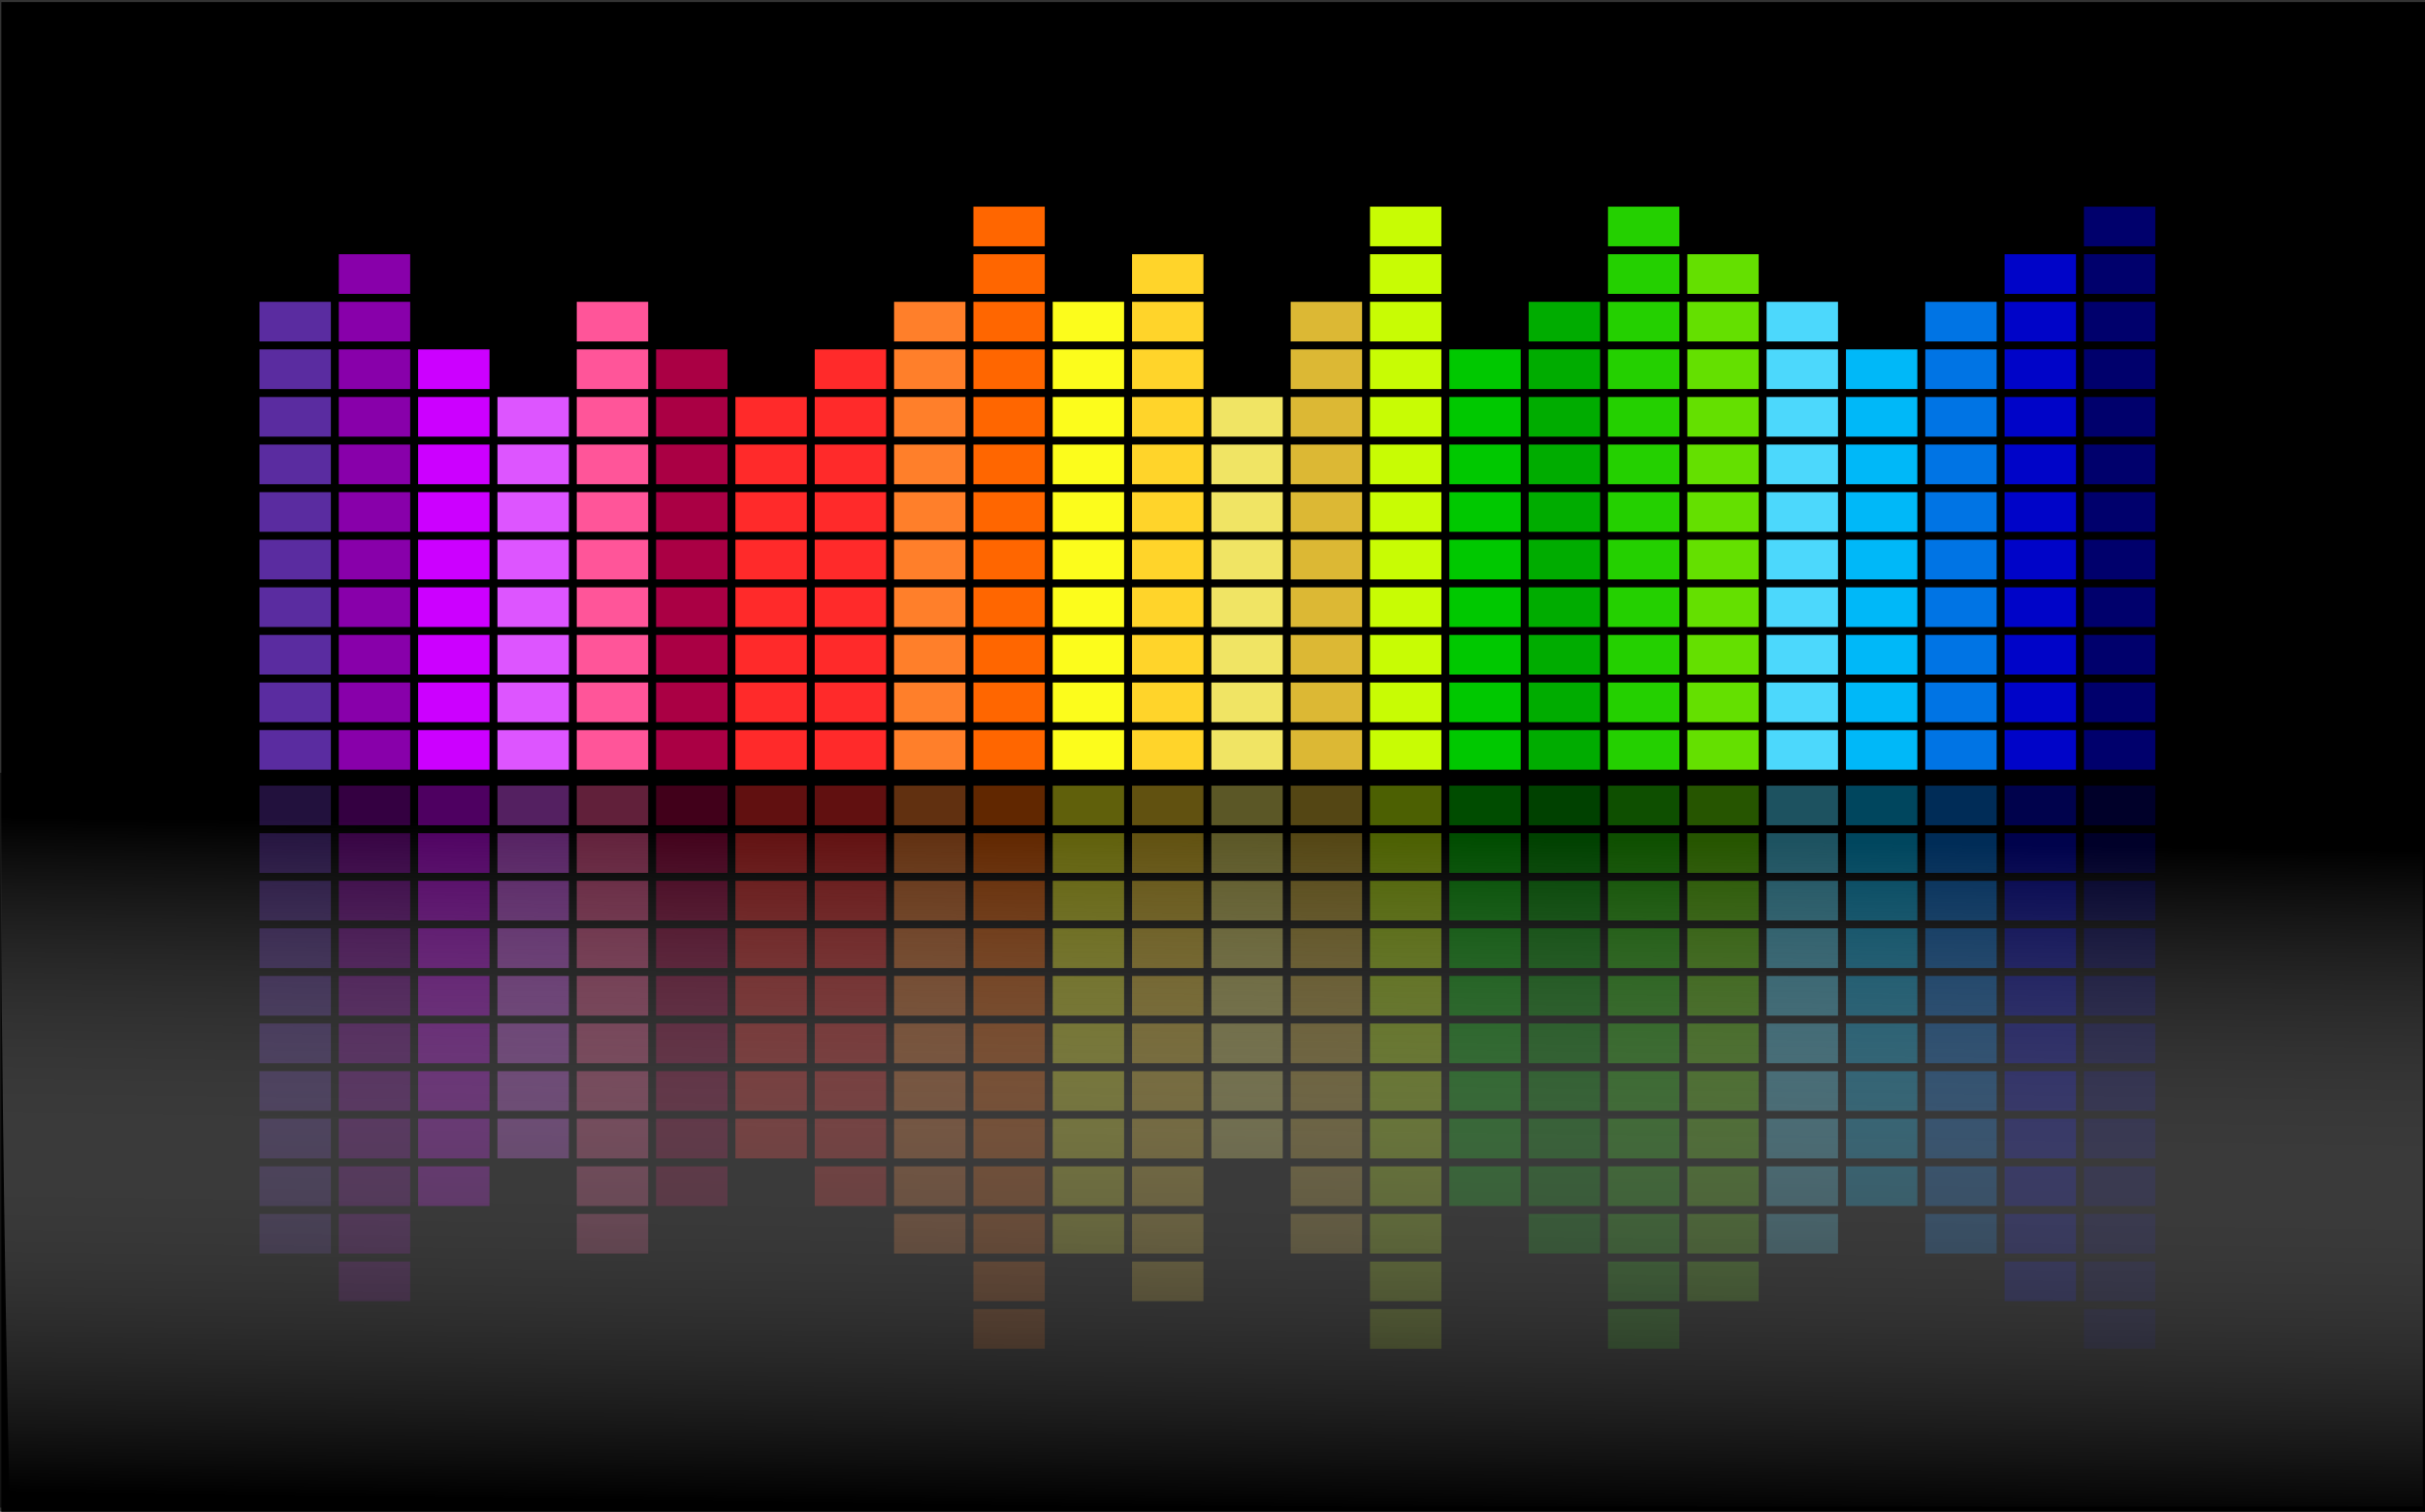 <?xml version="1.0"?>
<svg xmlns:rdf="http://www.w3.org/1999/02/22-rdf-syntax-ns#" xmlns="http://www.w3.org/2000/svg" xmlns:cc="http://creativecommons.org/ns#" xmlns:xlink="http://www.w3.org/1999/xlink" xmlns:dc="http://purl.org/dc/elements/1.1/" xmlns:svg="http://www.w3.org/2000/svg" id="svg3005" viewBox="0 0 3057.1 1906.1" version="1.1">
  <rect x="0" y="0" width="3057.1" height="1906.1" fill="#333333" stroke="none"/>
  <defs id="defs3007">
    <linearGradient id="linearGradient7371" y2="1385.4" gradientUnits="userSpaceOnUse" x2="1929.7" gradientTransform="matrix(1.207 0 0 2.261 -279.41 -2458.6)" y1="1762.3" x1="1926.9">
      <stop id="stop6575" stop-opacity=".916" offset="0"/>
      <stop id="stop6577" stop-color="#fff" stop-opacity="0" offset="1"/>
    </linearGradient>
  </defs>
  <g id="layer1" transform="translate(-432.89 378.18)">
    <rect id="rect5805" rx=".548" ry=".077" height="1903.5" width="3055.5" y="-375.57" x="434.57"/>
    <g id="g5068">
      <rect id="rect3925" rx=".492" ry=".062" height="50" width="90" y="542.36" x="760" fill="#5a2ca0"/>
      <rect id="rect3038" rx=".492" ry=".062" height="50" width="90" y="482.36" x="760" fill="#5a2ca0"/>
      <rect id="rect3040" rx=".492" ry=".062" height="50" width="90" y="422.36" x="760" fill="#5a2ca0"/>
      <rect id="rect3042" rx=".492" ry=".062" height="50" width="90" y="362.36" x="760" fill="#5a2ca0"/>
      <rect id="rect3044" rx=".492" ry=".062" height="50" width="90" y="302.36" x="760" fill="#5a2ca0"/>
      <rect id="rect3046" rx=".492" ry=".062" height="50" width="90" y="242.36" x="760" fill="#5a2ca0"/>
      <rect id="rect3048" rx=".492" ry=".062" height="50" width="90" y="182.36" x="760" fill="#5a2ca0"/>
      <rect id="rect3050" rx=".492" ry=".062" height="50" width="90" y="122.36" x="760" fill="#5a2ca0"/>
      <rect id="rect3052" rx=".492" ry=".062" height="50" width="90" y="62.362" x="760" fill="#5a2ca0"/>
      <rect id="rect3054" rx=".492" ry=".062" height="50" width="90" y="2.362" x="760" fill="#5a2ca0"/>
      <rect id="rect3076" rx=".492" ry=".062" height="50" width="90" y="542.36" x="860" fill="#80a"/>
      <rect id="rect3078" rx=".492" ry=".062" height="50" width="90" y="482.36" x="860" fill="#80a"/>
      <rect id="rect3080" rx=".492" ry=".062" height="50" width="90" y="422.36" x="860" fill="#80a"/>
      <rect id="rect3082" rx=".492" ry=".062" height="50" width="90" y="362.36" x="860" fill="#80a"/>
      <rect id="rect3084" rx=".492" ry=".062" height="50" width="90" y="302.36" x="860" fill="#80a"/>
      <rect id="rect3086" rx=".492" ry=".062" height="50" width="90" y="242.36" x="860" fill="#80a"/>
      <rect id="rect3088" rx=".492" ry=".062" height="50" width="90" y="182.36" x="860" fill="#80a"/>
      <rect id="rect3090" rx=".492" ry=".062" height="50" width="90" y="122.36" x="860" fill="#80a"/>
      <rect id="rect3092" rx=".492" ry=".062" height="50" width="90" y="62.362" x="860" fill="#80a"/>
      <rect id="rect3094" rx=".492" ry=".062" height="50" width="90" y="2.362" x="860" fill="#80a"/>
      <rect id="rect3096" rx=".492" ry=".062" height="50" width="90" y="-57.638" x="860" fill="#80a"/>
      <rect id="rect3102" rx=".492" ry=".062" height="50" width="90" y="542.36" x="960" fill="#c0f"/>
      <rect id="rect3104" rx=".492" ry=".062" height="50" width="90" y="482.36" x="960" fill="#c0f"/>
      <rect id="rect3106" rx=".492" ry=".062" height="50" width="90" y="422.36" x="960" fill="#c0f"/>
      <rect id="rect3108" rx=".492" ry=".062" height="50" width="90" y="362.36" x="960" fill="#c0f"/>
      <rect id="rect3110" rx=".492" ry=".062" height="50" width="90" y="302.36" x="960" fill="#c0f"/>
      <rect id="rect3112" rx=".492" ry=".062" height="50" width="90" y="242.36" x="960" fill="#c0f"/>
      <rect id="rect3114" rx=".492" ry=".062" height="50" width="90" y="182.36" x="960" fill="#c0f"/>
      <rect id="rect3116" rx=".492" ry=".062" height="50" width="90" y="122.36" x="960" fill="#c0f"/>
      <rect id="rect3118" rx=".492" ry=".062" height="50" width="90" y="62.362" x="960" fill="#c0f"/>
      <rect id="rect3128" rx=".492" ry=".062" height="50" width="90" y="542.36" x="1060" fill="#d5f"/>
      <rect id="rect3130" rx=".492" ry=".062" height="50" width="90" y="482.36" x="1060" fill="#d5f"/>
      <rect id="rect3132" rx=".492" ry=".062" height="50" width="90" y="422.36" x="1060" fill="#d5f"/>
      <rect id="rect3134" rx=".492" ry=".062" height="50" width="90" y="362.36" x="1060" fill="#d5f"/>
      <rect id="rect3136" rx=".492" ry=".062" height="50" width="90" y="302.36" x="1060" fill="#d5f"/>
      <rect id="rect3138" rx=".492" ry=".062" height="50" width="90" y="242.36" x="1060" fill="#d5f"/>
      <rect id="rect3140" rx=".492" ry=".062" height="50" width="90" y="182.36" x="1060" fill="#d5f"/>
      <rect id="rect3142" rx=".492" ry=".062" height="50" width="90" y="122.36" x="1060" fill="#d5f"/>
      <rect id="rect3154" rx=".492" ry=".062" height="50" width="90" y="542.36" x="1160" fill="#f59"/>
      <rect id="rect3156" rx=".492" ry=".062" height="50" width="90" y="482.36" x="1160" fill="#f59"/>
      <rect id="rect3158" rx=".492" ry=".062" height="50" width="90" y="422.36" x="1160" fill="#f59"/>
      <rect id="rect3160" rx=".492" ry=".062" height="50" width="90" y="362.36" x="1160" fill="#f59"/>
      <rect id="rect3162" rx=".492" ry=".062" height="50" width="90" y="302.36" x="1160" fill="#f59"/>
      <rect id="rect3164" rx=".492" ry=".062" height="50" width="90" y="242.36" x="1160" fill="#f59"/>
      <rect id="rect3166" rx=".492" ry=".062" height="50" width="90" y="182.36" x="1160" fill="#f59"/>
      <rect id="rect3168" rx=".492" ry=".062" height="50" width="90" y="122.36" x="1160" fill="#f59"/>
      <rect id="rect3170" rx=".492" ry=".062" height="50" width="90" y="62.362" x="1160" fill="#f59"/>
      <rect id="rect3172" rx=".492" ry=".062" height="50" width="90" y="2.362" x="1160" fill="#f59"/>
      <rect id="rect3180" rx=".492" ry=".062" height="50" width="90" y="542.36" x="1260" fill="#a04"/>
      <rect id="rect3182" rx=".492" ry=".062" height="50" width="90" y="482.36" x="1260" fill="#a04"/>
      <rect id="rect3184" rx=".492" ry=".062" height="50" width="90" y="422.36" x="1260" fill="#a04"/>
      <rect id="rect3186" rx=".492" ry=".062" height="50" width="90" y="362.36" x="1260" fill="#a04"/>
      <rect id="rect3188" rx=".492" ry=".062" height="50" width="90" y="302.36" x="1260" fill="#a04"/>
      <rect id="rect3190" rx=".492" ry=".062" height="50" width="90" y="242.36" x="1260" fill="#a04"/>
      <rect id="rect3192" rx=".492" ry=".062" height="50" width="90" y="182.36" x="1260" fill="#a04"/>
      <rect id="rect3194" rx=".492" ry=".062" height="50" width="90" y="122.36" x="1260" fill="#a04"/>
      <rect id="rect3196" rx=".492" ry=".062" height="50" width="90" y="62.362" x="1260" fill="#a04"/>
      <rect id="rect3206" rx=".492" ry=".062" height="50" width="90" y="542.36" x="1360" fill="#ff2a2a"/>
      <rect id="rect3208" rx=".492" ry=".062" height="50" width="90" y="482.36" x="1360" fill="#ff2a2a"/>
      <rect id="rect3210" rx=".492" ry=".062" height="50" width="90" y="422.36" x="1360" fill="#ff2a2a"/>
      <rect id="rect3212" rx=".492" ry=".062" height="50" width="90" y="362.36" x="1360" fill="#ff2a2a"/>
      <rect id="rect3214" rx=".492" ry=".062" height="50" width="90" y="302.36" x="1360" fill="#ff2a2a"/>
      <rect id="rect3216" rx=".492" ry=".062" height="50" width="90" y="242.36" x="1360" fill="#ff2a2a"/>
      <rect id="rect3218" rx=".492" ry=".062" height="50" width="90" y="182.36" x="1360" fill="#ff2a2a"/>
      <rect id="rect3220" rx=".492" ry=".062" height="50" width="90" y="122.36" x="1360" fill="#ff2a2a"/>
      <rect id="rect3232" rx=".492" ry=".062" height="50" width="90" y="542.36" x="1460" fill="#ff2a2a"/>
      <rect id="rect3234" rx=".492" ry=".062" height="50" width="90" y="482.36" x="1460" fill="#ff2a2a"/>
      <rect id="rect3236" rx=".492" ry=".062" height="50" width="90" y="422.36" x="1460" fill="#ff2a2a"/>
      <rect id="rect3238" rx=".492" ry=".062" height="50" width="90" y="362.36" x="1460" fill="#ff2a2a"/>
      <rect id="rect3240" rx=".492" ry=".062" height="50" width="90" y="302.36" x="1460" fill="#ff2a2a"/>
      <rect id="rect3242" rx=".492" ry=".062" height="50" width="90" y="242.36" x="1460" fill="#ff2a2a"/>
      <rect id="rect3244" rx=".492" ry=".062" height="50" width="90" y="182.36" x="1460" fill="#ff2a2a"/>
      <rect id="rect3246" rx=".492" ry=".062" height="50" width="90" y="122.36" x="1460" fill="#ff2a2a"/>
      <rect id="rect3248" rx=".492" ry=".062" height="50" width="90" y="62.362" x="1460" fill="#ff2a2a"/>
      <rect id="rect3258" rx=".492" ry=".062" height="50" width="90" y="542.36" x="1560" fill="#ff7f2a"/>
      <rect id="rect3260" rx=".492" ry=".062" height="50" width="90" y="482.36" x="1560" fill="#ff7f2a"/>
      <rect id="rect3262" rx=".492" ry=".062" height="50" width="90" y="422.36" x="1560" fill="#ff7f2a"/>
      <rect id="rect3264" rx=".492" ry=".062" height="50" width="90" y="362.36" x="1560" fill="#ff7f2a"/>
      <rect id="rect3266" rx=".492" ry=".062" height="50" width="90" y="302.36" x="1560" fill="#ff7f2a"/>
      <rect id="rect3268" rx=".492" ry=".062" height="50" width="90" y="242.36" x="1560" fill="#ff7f2a"/>
      <rect id="rect3270" rx=".492" ry=".062" height="50" width="90" y="182.36" x="1560" fill="#ff7f2a"/>
      <rect id="rect3272" rx=".492" ry=".062" height="50" width="90" y="122.36" x="1560" fill="#ff7f2a"/>
      <rect id="rect3274" rx=".492" ry=".062" height="50" width="90" y="62.362" x="1560" fill="#ff7f2a"/>
      <rect id="rect3276" rx=".492" ry=".062" height="50" width="90" y="2.362" x="1560" fill="#ff7f2a"/>
      <rect id="rect3284" rx=".492" ry=".062" height="50" width="90" y="542.36" x="1660" fill="#f60"/>
      <rect id="rect3286" rx=".492" ry=".062" height="50" width="90" y="482.36" x="1660" fill="#f60"/>
      <rect id="rect3288" rx=".492" ry=".062" height="50" width="90" y="422.36" x="1660" fill="#f60"/>
      <rect id="rect3290" rx=".492" ry=".062" height="50" width="90" y="362.36" x="1660" fill="#f60"/>
      <rect id="rect3292" rx=".492" ry=".062" height="50" width="90" y="302.36" x="1660" fill="#f60"/>
      <rect id="rect3294" rx=".492" ry=".062" height="50" width="90" y="242.36" x="1660" fill="#f60"/>
      <rect id="rect3296" rx=".492" ry=".062" height="50" width="90" y="182.36" x="1660" fill="#f60"/>
      <rect id="rect3298" rx=".492" ry=".062" height="50" width="90" y="122.36" x="1660" fill="#f60"/>
      <rect id="rect3300" rx=".492" ry=".062" height="50" width="90" y="62.362" x="1660" fill="#f60"/>
      <rect id="rect3302" rx=".492" ry=".062" height="50" width="90" y="2.362" x="1660" fill="#f60"/>
      <rect id="rect3304" rx=".492" ry=".062" height="50" width="90" y="-57.638" x="1660" fill="#f60"/>
      <rect id="rect3306" rx=".492" ry=".062" height="50" width="90" y="-117.64" x="1660" fill="#f60"/>
      <rect id="rect3310" rx=".492" ry=".062" height="50" width="90" y="542.36" x="1760" fill="#fcfc1c"/>
      <rect id="rect3312" rx=".492" ry=".062" height="50" width="90" y="482.36" x="1760" fill="#fcfc1c"/>
      <rect id="rect3314" rx=".492" ry=".062" height="50" width="90" y="422.36" x="1760" fill="#fcfc1c"/>
      <rect id="rect3316" rx=".492" ry=".062" height="50" width="90" y="362.36" x="1760" fill="#fcfc1c"/>
      <rect id="rect3318" rx=".492" ry=".062" height="50" width="90" y="302.36" x="1760" fill="#fcfc1c"/>
      <rect id="rect3320" rx=".492" ry=".062" height="50" width="90" y="242.36" x="1760" fill="#fcfc1c"/>
      <rect id="rect3322" rx=".492" ry=".062" height="50" width="90" y="182.36" x="1760" fill="#fcfc1c"/>
      <rect id="rect3324" rx=".492" ry=".062" height="50" width="90" y="122.36" x="1760" fill="#fcfc1c"/>
      <rect id="rect3326" rx=".492" ry=".062" height="50" width="90" y="62.362" x="1760" fill="#fcfc1c"/>
      <rect id="rect3328" rx=".492" ry=".062" height="50" width="90" y="2.362" x="1760" fill="#fcfc1c"/>
      <rect id="rect3336" rx=".492" ry=".062" height="50" width="90" y="542.36" x="1860" fill="#ffd42a"/>
      <rect id="rect3338" rx=".492" ry=".062" height="50" width="90" y="482.36" x="1860" fill="#ffd42a"/>
      <rect id="rect3340" rx=".492" ry=".062" height="50" width="90" y="422.36" x="1860" fill="#ffd42a"/>
      <rect id="rect3342" rx=".492" ry=".062" height="50" width="90" y="362.36" x="1860" fill="#ffd42a"/>
      <rect id="rect3344" rx=".492" ry=".062" height="50" width="90" y="302.36" x="1860" fill="#ffd42a"/>
      <rect id="rect3346" rx=".492" ry=".062" height="50" width="90" y="242.36" x="1860" fill="#ffd42a"/>
      <rect id="rect3348" rx=".492" ry=".062" height="50" width="90" y="182.36" x="1860" fill="#ffd42a"/>
      <rect id="rect3350" rx=".492" ry=".062" height="50" width="90" y="122.36" x="1860" fill="#ffd42a"/>
      <rect id="rect3352" rx=".492" ry=".062" height="50" width="90" y="62.362" x="1860" fill="#ffd42a"/>
      <rect id="rect3354" rx=".492" ry=".062" height="50" width="90" y="2.362" x="1860" fill="#ffd42a"/>
      <rect id="rect3356" rx=".492" ry=".062" height="50" width="90" y="-57.638" x="1860" fill="#ffd42a"/>
      <rect id="rect3362" rx=".492" ry=".062" height="50" width="90" y="542.36" x="1960" fill="#f0e464"/>
      <rect id="rect3364" rx=".492" ry=".062" height="50" width="90" y="482.36" x="1960" fill="#f0e464"/>
      <rect id="rect3366" rx=".492" ry=".062" height="50" width="90" y="422.36" x="1960" fill="#f0e464"/>
      <rect id="rect3368" rx=".492" ry=".062" height="50" width="90" y="362.36" x="1960" fill="#f0e464"/>
      <rect id="rect3370" rx=".492" ry=".062" height="50" width="90" y="302.36" x="1960" fill="#f0e464"/>
      <rect id="rect3372" rx=".492" ry=".062" height="50" width="90" y="242.36" x="1960" fill="#f0e464"/>
      <rect id="rect3374" rx=".492" ry=".062" height="50" width="90" y="182.36" x="1960" fill="#f0e464"/>
      <rect id="rect3376" rx=".492" ry=".062" height="50" width="90" y="122.36" x="1960" fill="#f0e464"/>
      <rect id="rect3388" rx=".492" ry=".062" height="50" width="90" y="542.36" x="2060" fill="#dcb834"/>
      <rect id="rect3390" rx=".492" ry=".062" height="50" width="90" y="482.36" x="2060" fill="#dcb834"/>
      <rect id="rect3392" rx=".492" ry=".062" height="50" width="90" y="422.36" x="2060" fill="#dcb834"/>
      <rect id="rect3394" rx=".492" ry=".062" height="50" width="90" y="362.36" x="2060" fill="#dcb834"/>
      <rect id="rect3396" rx=".492" ry=".062" height="50" width="90" y="302.36" x="2060" fill="#dcb834"/>
      <rect id="rect3398" rx=".492" ry=".062" height="50" width="90" y="242.36" x="2060" fill="#dcb834"/>
      <rect id="rect3400" rx=".492" ry=".062" height="50" width="90" y="182.36" x="2060" fill="#dcb834"/>
      <rect id="rect3402" rx=".492" ry=".062" height="50" width="90" y="122.36" x="2060" fill="#dcb834"/>
      <rect id="rect3404" rx=".492" ry=".062" height="50" width="90" y="62.362" x="2060" fill="#dcb834"/>
      <rect id="rect3406" rx=".492" ry=".062" height="50" width="90" y="2.362" x="2060" fill="#dcb834"/>
      <rect id="rect3414" rx=".492" ry=".062" height="50" width="90" y="542.36" x="2160" fill="#c8fc04"/>
      <rect id="rect3416" rx=".492" ry=".062" height="50" width="90" y="482.36" x="2160" fill="#c8fc04"/>
      <rect id="rect3418" rx=".492" ry=".062" height="50" width="90" y="422.36" x="2160" fill="#c8fc04"/>
      <rect id="rect3420" rx=".492" ry=".062" height="50" width="90" y="362.36" x="2160" fill="#c8fc04"/>
      <rect id="rect3422" rx=".492" ry=".062" height="50" width="90" y="302.36" x="2160" fill="#c8fc04"/>
      <rect id="rect3424" rx=".492" ry=".062" height="50" width="90" y="242.36" x="2160" fill="#c8fc04"/>
      <rect id="rect3426" rx=".492" ry=".062" height="50" width="90" y="182.36" x="2160" fill="#c8fc04"/>
      <rect id="rect3428" rx=".492" ry=".062" height="50" width="90" y="122.36" x="2160" fill="#c8fc04"/>
      <rect id="rect3430" rx=".492" ry=".062" height="50" width="90" y="62.362" x="2160" fill="#c8fc04"/>
      <rect id="rect3432" rx=".492" ry=".062" height="50" width="90" y="2.362" x="2160" fill="#c8fc04"/>
      <rect id="rect3434" rx=".492" ry=".062" height="50" width="90" y="-57.638" x="2160" fill="#c8fc04"/>
      <rect id="rect3436" rx=".492" ry=".062" height="50" width="90" y="-117.64" x="2160" fill="#c8fc04"/>
      <rect id="rect3440" rx=".492" ry=".062" height="50" width="90" y="542.36" x="2260" fill="#00c800"/>
      <rect id="rect3442" rx=".492" ry=".062" height="50" width="90" y="482.36" x="2260" fill="#00c800"/>
      <rect id="rect3444" rx=".492" ry=".062" height="50" width="90" y="422.36" x="2260" fill="#00c800"/>
      <rect id="rect3446" rx=".492" ry=".062" height="50" width="90" y="362.36" x="2260" fill="#00c800"/>
      <rect id="rect3448" rx=".492" ry=".062" height="50" width="90" y="302.36" x="2260" fill="#00c800"/>
      <rect id="rect3450" rx=".492" ry=".062" height="50" width="90" y="242.36" x="2260" fill="#00c800"/>
      <rect id="rect3452" rx=".492" ry=".062" height="50" width="90" y="182.36" x="2260" fill="#00c800"/>
      <rect id="rect3454" rx=".492" ry=".062" height="50" width="90" y="122.36" x="2260" fill="#00c800"/>
      <rect id="rect3456" rx=".492" ry=".062" height="50" width="90" y="62.362" x="2260" fill="#00c800"/>
      <rect id="rect4233" rx=".492" ry=".062" height="50" width="90" y="542.36" x="2360" fill="#00ac00"/>
      <rect id="rect4235" rx=".492" ry=".062" height="50" width="90" y="482.36" x="2360" fill="#00ac00"/>
      <rect id="rect4237" rx=".492" ry=".062" height="50" width="90" y="422.36" x="2360" fill="#00ac00"/>
      <rect id="rect4239" rx=".492" ry=".062" height="50" width="90" y="362.36" x="2360" fill="#00ac00"/>
      <rect id="rect4241" rx=".492" ry=".062" height="50" width="90" y="302.36" x="2360" fill="#00ac00"/>
      <rect id="rect4243" rx=".492" ry=".062" height="50" width="90" y="242.36" x="2360" fill="#00ac00"/>
      <rect id="rect4245" rx=".492" ry=".062" height="50" width="90" y="182.36" x="2360" fill="#00ac00"/>
      <rect id="rect4247" rx=".492" ry=".062" height="50" width="90" y="122.36" x="2360" fill="#00ac00"/>
      <rect id="rect4249" rx=".492" ry=".062" height="50" width="90" y="62.362" x="2360" fill="#00ac00"/>
      <rect id="rect4251" rx=".492" ry=".062" height="50" width="90" y="2.362" x="2360" fill="#00ac00"/>
      <rect id="rect4257" rx=".492" ry=".062" height="50" width="90" y="542.36" x="2460" fill="#24d000"/>
      <rect id="rect4259" rx=".492" ry=".062" height="50" width="90" y="482.36" x="2460" fill="#24d000"/>
      <rect id="rect4261" rx=".492" ry=".062" height="50" width="90" y="422.36" x="2460" fill="#24d000"/>
      <rect id="rect4263" rx=".492" ry=".062" height="50" width="90" y="362.36" x="2460" fill="#24d000"/>
      <rect id="rect4265" rx=".492" ry=".062" height="50" width="90" y="302.36" x="2460" fill="#24d000"/>
      <rect id="rect4267" rx=".492" ry=".062" height="50" width="90" y="242.36" x="2460" fill="#24d000"/>
      <rect id="rect4269" rx=".492" ry=".062" height="50" width="90" y="182.36" x="2460" fill="#24d000"/>
      <rect id="rect4271" rx=".492" ry=".062" height="50" width="90" y="122.36" x="2460" fill="#24d000"/>
      <rect id="rect4273" rx=".492" ry=".062" height="50" width="90" y="62.362" x="2460" fill="#24d000"/>
      <rect id="rect4275" rx=".492" ry=".062" height="50" width="90" y="2.362" x="2460" fill="#24d000"/>
      <rect id="rect4277" rx=".492" ry=".062" height="50" width="90" y="-57.638" x="2460" fill="#24d000"/>
      <rect id="rect4279" rx=".492" ry=".062" height="50" width="90" y="-117.64" x="2460" fill="#24d000"/>
      <rect id="rect4281" rx=".492" ry=".062" height="50" width="90" y="542.36" x="2560" fill="#64e000"/>
      <rect id="rect4283" rx=".492" ry=".062" height="50" width="90" y="482.36" x="2560" fill="#64e000"/>
      <rect id="rect4285" rx=".492" ry=".062" height="50" width="90" y="422.36" x="2560" fill="#64e000"/>
      <rect id="rect4287" rx=".492" ry=".062" height="50" width="90" y="362.36" x="2560" fill="#64e000"/>
      <rect id="rect4289" rx=".492" ry=".062" height="50" width="90" y="302.36" x="2560" fill="#64e000"/>
      <rect id="rect4291" rx=".492" ry=".062" height="50" width="90" y="242.36" x="2560" fill="#64e000"/>
      <rect id="rect4293" rx=".492" ry=".062" height="50" width="90" y="182.36" x="2560" fill="#64e000"/>
      <rect id="rect4295" rx=".492" ry=".062" height="50" width="90" y="122.36" x="2560" fill="#64e000"/>
      <rect id="rect4297" rx=".492" ry=".062" height="50" width="90" y="62.362" x="2560" fill="#64e000"/>
      <rect id="rect4299" rx=".492" ry=".062" height="50" width="90" y="2.362" x="2560" fill="#64e000"/>
      <rect id="rect4301" rx=".492" ry=".062" height="50" width="90" y="-57.638" x="2560" fill="#64e000"/>
      <rect id="rect4305" rx=".492" ry=".062" height="50" width="90" y="542.36" x="2660" fill="#4cd8fc"/>
      <rect id="rect4307" rx=".492" ry=".062" height="50" width="90" y="482.36" x="2660" fill="#4cd8fc"/>
      <rect id="rect4309" rx=".492" ry=".062" height="50" width="90" y="422.36" x="2660" fill="#4cd8fc"/>
      <rect id="rect4311" rx=".492" ry=".062" height="50" width="90" y="362.36" x="2660" fill="#4cd8fc"/>
      <rect id="rect4313" rx=".492" ry=".062" height="50" width="90" y="302.36" x="2660" fill="#4cd8fc"/>
      <rect id="rect4315" rx=".492" ry=".062" height="50" width="90" y="242.36" x="2660" fill="#4cd8fc"/>
      <rect id="rect4317" rx=".492" ry=".062" height="50" width="90" y="182.36" x="2660" fill="#4cd8fc"/>
      <rect id="rect4319" rx=".492" ry=".062" height="50" width="90" y="122.36" x="2660" fill="#4cd8fc"/>
      <rect id="rect4321" rx=".492" ry=".062" height="50" width="90" y="62.362" x="2660" fill="#4cd8fc"/>
      <rect id="rect4323" rx=".492" ry=".062" height="50" width="90" y="2.362" x="2660" fill="#4cd8fc"/>
      <rect id="rect4329" rx=".492" ry=".062" height="50" width="90" y="542.36" x="2760" fill="#00b8f8"/>
      <rect id="rect4331" rx=".492" ry=".062" height="50" width="90" y="482.36" x="2760" fill="#00b8f8"/>
      <rect id="rect4333" rx=".492" ry=".062" height="50" width="90" y="422.36" x="2760" fill="#00b8f8"/>
      <rect id="rect4335" rx=".492" ry=".062" height="50" width="90" y="362.36" x="2760" fill="#00b8f8"/>
      <rect id="rect4337" rx=".492" ry=".062" height="50" width="90" y="302.36" x="2760" fill="#00b8f8"/>
      <rect id="rect4339" rx=".492" ry=".062" height="50" width="90" y="242.36" x="2760" fill="#00b8f8"/>
      <rect id="rect4341" rx=".492" ry=".062" height="50" width="90" y="182.36" x="2760" fill="#00b8f8"/>
      <rect id="rect4343" rx=".492" ry=".062" height="50" width="90" y="122.36" x="2760" fill="#00b8f8"/>
      <rect id="rect4345" rx=".492" ry=".062" height="50" width="90" y="62.362" x="2760" fill="#00b8f8"/>
      <rect id="rect4353" rx=".492" ry=".062" height="50" width="90" y="542.36" x="2860" fill="#0074e4"/>
      <rect id="rect4355" rx=".492" ry=".062" height="50" width="90" y="482.36" x="2860" fill="#0074e4"/>
      <rect id="rect4357" rx=".492" ry=".062" height="50" width="90" y="422.36" x="2860" fill="#0074e4"/>
      <rect id="rect4359" rx=".492" ry=".062" height="50" width="90" y="362.36" x="2860" fill="#0074e4"/>
      <rect id="rect4361" rx=".492" ry=".062" height="50" width="90" y="302.36" x="2860" fill="#0074e4"/>
      <rect id="rect4363" rx=".492" ry=".062" height="50" width="90" y="242.36" x="2860" fill="#0074e4"/>
      <rect id="rect4365" rx=".492" ry=".062" height="50" width="90" y="182.36" x="2860" fill="#0074e4"/>
      <rect id="rect4367" rx=".492" ry=".062" height="50" width="90" y="122.36" x="2860" fill="#0074e4"/>
      <rect id="rect4369" rx=".492" ry=".062" height="50" width="90" y="62.362" x="2860" fill="#0074e4"/>
      <rect id="rect4371" rx=".492" ry=".062" height="50" width="90" y="2.362" x="2860" fill="#0074e4"/>
      <rect id="rect4377" rx=".492" ry=".062" height="50" width="90" y="542.36" x="2960" fill="#0004c8"/>
      <rect id="rect4379" rx=".492" ry=".062" height="50" width="90" y="482.36" x="2960" fill="#0004c8"/>
      <rect id="rect4381" rx=".492" ry=".062" height="50" width="90" y="422.36" x="2960" fill="#0004c8"/>
      <rect id="rect4383" rx=".492" ry=".062" height="50" width="90" y="362.36" x="2960" fill="#0004c8"/>
      <rect id="rect4385" rx=".492" ry=".062" height="50" width="90" y="302.36" x="2960" fill="#0004c8"/>
      <rect id="rect4387" rx=".492" ry=".062" height="50" width="90" y="242.36" x="2960" fill="#0004c8"/>
      <rect id="rect4389" rx=".492" ry=".062" height="50" width="90" y="182.36" x="2960" fill="#0004c8"/>
      <rect id="rect4391" rx=".492" ry=".062" height="50" width="90" y="122.36" x="2960" fill="#0004c8"/>
      <rect id="rect4393" rx=".492" ry=".062" height="50" width="90" y="62.362" x="2960" fill="#0004c8"/>
      <rect id="rect4395" rx=".492" ry=".062" height="50" width="90" y="2.362" x="2960" fill="#0004c8"/>
      <rect id="rect4397" rx=".492" ry=".062" height="50" width="90" y="-57.638" x="2960" fill="#0004c8"/>
      <rect id="rect4401" rx=".492" ry=".062" height="50" width="90" y="542.36" x="3060" fill="#00006c"/>
      <rect id="rect4403" rx=".492" ry=".062" height="50" width="90" y="482.36" x="3060" fill="#00006c"/>
      <rect id="rect4405" rx=".492" ry=".062" height="50" width="90" y="422.36" x="3060" fill="#00006c"/>
      <rect id="rect4407" rx=".492" ry=".062" height="50" width="90" y="362.36" x="3060" fill="#00006c"/>
      <rect id="rect4409" rx=".492" ry=".062" height="50" width="90" y="302.36" x="3060" fill="#00006c"/>
      <rect id="rect4411" rx=".492" ry=".062" height="50" width="90" y="242.36" x="3060" fill="#00006c"/>
      <rect id="rect4413" rx=".492" ry=".062" height="50" width="90" y="182.36" x="3060" fill="#00006c"/>
      <rect id="rect4415" rx=".492" ry=".062" height="50" width="90" y="122.36" x="3060" fill="#00006c"/>
      <rect id="rect4417" rx=".492" ry=".062" height="50" width="90" y="62.362" x="3060" fill="#00006c"/>
      <rect id="rect4419" rx=".492" ry=".062" height="50" width="90" y="2.362" x="3060" fill="#00006c"/>
      <rect id="rect4421" rx=".492" ry=".062" height="50" width="90" y="-57.638" x="3060" fill="#00006c"/>
      <rect id="rect4423" rx=".492" ry=".062" height="50" width="90" y="-117.64" x="3060" fill="#00006c"/>
    </g>
    <rect id="rect5313" transform="scale(1,-1)" rx=".492" ry=".062" height="50" width="90" y="-662.36" x="760" fill="#5a2ca0"/>
    <rect id="rect5315" transform="scale(1,-1)" rx=".492" ry=".062" height="50" width="90" y="-722.36" x="760" fill="#5a2ca0"/>
    <rect id="rect5317" transform="scale(1,-1)" rx=".492" ry=".062" height="50" width="90" y="-782.36" x="760" fill="#5a2ca0"/>
    <rect id="rect5319" transform="scale(1,-1)" rx=".492" ry=".062" height="50" width="90" y="-842.36" x="760" fill="#5a2ca0"/>
    <rect id="rect5321" transform="scale(1,-1)" rx=".492" ry=".062" height="50" width="90" y="-902.36" x="760" fill="#5a2ca0"/>
    <rect id="rect5323" transform="scale(1,-1)" rx=".492" ry=".062" height="50" width="90" y="-962.36" x="760" fill="#5a2ca0"/>
    <rect id="rect5325" transform="scale(1,-1)" rx=".492" ry=".062" height="50" width="90" y="-1022.4" x="760" fill="#5a2ca0"/>
    <rect id="rect5327" transform="scale(1,-1)" rx=".492" ry=".062" height="50" width="90" y="-1082.4" x="760" fill="#5a2ca0"/>
    <rect id="rect5329" transform="scale(1,-1)" rx=".492" ry=".062" height="50" width="90" y="-1142.4" x="760" fill="#5a2ca0"/>
    <rect id="rect5331" transform="scale(1,-1)" rx=".492" ry=".062" height="50" width="90" y="-1202.4" x="760" fill="#5a2ca0"/>
    <rect id="rect5333" transform="scale(1,-1)" rx=".492" ry=".062" height="50" width="90" y="-662.36" x="860" fill="#80a"/>
    <rect id="rect5335" transform="scale(1,-1)" rx=".492" ry=".062" height="50" width="90" y="-722.36" x="860" fill="#80a"/>
    <rect id="rect5337" transform="scale(1,-1)" rx=".492" ry=".062" height="50" width="90" y="-782.36" x="860" fill="#80a"/>
    <rect id="rect5339" transform="scale(1,-1)" rx=".492" ry=".062" height="50" width="90" y="-842.36" x="860" fill="#80a"/>
    <rect id="rect5341" transform="scale(1,-1)" rx=".492" ry=".062" height="50" width="90" y="-902.36" x="860" fill="#80a"/>
    <rect id="rect5343" transform="scale(1,-1)" rx=".492" ry=".062" height="50" width="90" y="-962.36" x="860" fill="#80a"/>
    <rect id="rect5345" transform="scale(1,-1)" rx=".492" ry=".062" height="50" width="90" y="-1022.4" x="860" fill="#80a"/>
    <rect id="rect5347" transform="scale(1,-1)" rx=".492" ry=".062" height="50" width="90" y="-1082.4" x="860" fill="#80a"/>
    <rect id="rect5349" transform="scale(1,-1)" rx=".492" ry=".062" height="50" width="90" y="-1142.4" x="860" fill="#80a"/>
    <rect id="rect5351" transform="scale(1,-1)" rx=".492" ry=".062" height="50" width="90" y="-1202.4" x="860" fill="#80a"/>
    <rect id="rect5353" transform="scale(1,-1)" rx=".492" ry=".062" height="50" width="90" y="-1262.4" x="860" fill="#80a"/>
    <rect id="rect5355" transform="scale(1,-1)" rx=".492" ry=".062" height="50" width="90" y="-662.36" x="960" fill="#c0f"/>
    <rect id="rect5357" transform="scale(1,-1)" rx=".492" ry=".062" height="50" width="90" y="-722.36" x="960" fill="#c0f"/>
    <rect id="rect5359" transform="scale(1,-1)" rx=".492" ry=".062" height="50" width="90" y="-782.36" x="960" fill="#c0f"/>
    <rect id="rect5361" transform="scale(1,-1)" rx=".492" ry=".062" height="50" width="90" y="-842.36" x="960" fill="#c0f"/>
    <rect id="rect5363" transform="scale(1,-1)" rx=".492" ry=".062" height="50" width="90" y="-902.36" x="960" fill="#c0f"/>
    <rect id="rect5365" transform="scale(1,-1)" rx=".492" ry=".062" height="50" width="90" y="-962.36" x="960" fill="#c0f"/>
    <rect id="rect5367" transform="scale(1,-1)" rx=".492" ry=".062" height="50" width="90" y="-1022.4" x="960" fill="#c0f"/>
    <rect id="rect5369" transform="scale(1,-1)" rx=".492" ry=".062" height="50" width="90" y="-1082.4" x="960" fill="#c0f"/>
    <rect id="rect5371" transform="scale(1,-1)" rx=".492" ry=".062" height="50" width="90" y="-1142.4" x="960" fill="#c0f"/>
    <rect id="rect5373" transform="scale(1,-1)" rx=".492" ry=".062" height="50" width="90" y="-662.36" x="1060" fill="#d5f"/>
    <rect id="rect5375" transform="scale(1,-1)" rx=".492" ry=".062" height="50" width="90" y="-722.36" x="1060" fill="#d5f"/>
    <rect id="rect5377" transform="scale(1,-1)" rx=".492" ry=".062" height="50" width="90" y="-782.36" x="1060" fill="#d5f"/>
    <rect id="rect5379" transform="scale(1,-1)" rx=".492" ry=".062" height="50" width="90" y="-842.36" x="1060" fill="#d5f"/>
    <rect id="rect5381" transform="scale(1,-1)" rx=".492" ry=".062" height="50" width="90" y="-902.36" x="1060" fill="#d5f"/>
    <rect id="rect5383" transform="scale(1,-1)" rx=".492" ry=".062" height="50" width="90" y="-962.36" x="1060" fill="#d5f"/>
    <rect id="rect5385" transform="scale(1,-1)" rx=".492" ry=".062" height="50" width="90" y="-1022.4" x="1060" fill="#d5f"/>
    <rect id="rect5387" transform="scale(1,-1)" rx=".492" ry=".062" height="50" width="90" y="-1082.4" x="1060" fill="#d5f"/>
    <rect id="rect5389" transform="scale(1,-1)" rx=".492" ry=".062" height="50" width="90" y="-662.36" x="1160" fill="#f59"/>
    <rect id="rect5391" transform="scale(1,-1)" rx=".492" ry=".062" height="50" width="90" y="-722.36" x="1160" fill="#f59"/>
    <rect id="rect5393" transform="scale(1,-1)" rx=".492" ry=".062" height="50" width="90" y="-782.36" x="1160" fill="#f59"/>
    <rect id="rect5395" transform="scale(1,-1)" rx=".492" ry=".062" height="50" width="90" y="-842.36" x="1160" fill="#f59"/>
    <rect id="rect5397" transform="scale(1,-1)" rx=".492" ry=".062" height="50" width="90" y="-902.36" x="1160" fill="#f59"/>
    <rect id="rect5399" transform="scale(1,-1)" rx=".492" ry=".062" height="50" width="90" y="-962.36" x="1160" fill="#f59"/>
    <rect id="rect5401" transform="scale(1,-1)" rx=".492" ry=".062" height="50" width="90" y="-1022.4" x="1160" fill="#f59"/>
    <rect id="rect5403" transform="scale(1,-1)" rx=".492" ry=".062" height="50" width="90" y="-1082.4" x="1160" fill="#f59"/>
    <rect id="rect5405" transform="scale(1,-1)" rx=".492" ry=".062" height="50" width="90" y="-1142.4" x="1160" fill="#f59"/>
    <rect id="rect5407" transform="scale(1,-1)" rx=".492" ry=".062" height="50" width="90" y="-1202.4" x="1160" fill="#f59"/>
    <rect id="rect5409" transform="scale(1,-1)" rx=".492" ry=".062" height="50" width="90" y="-662.36" x="1260" fill="#a04"/>
    <rect id="rect5411" transform="scale(1,-1)" rx=".492" ry=".062" height="50" width="90" y="-722.36" x="1260" fill="#a04"/>
    <rect id="rect5413" transform="scale(1,-1)" rx=".492" ry=".062" height="50" width="90" y="-782.36" x="1260" fill="#a04"/>
    <rect id="rect5415" transform="scale(1,-1)" rx=".492" ry=".062" height="50" width="90" y="-842.36" x="1260" fill="#a04"/>
    <rect id="rect5417" transform="scale(1,-1)" rx=".492" ry=".062" height="50" width="90" y="-902.36" x="1260" fill="#a04"/>
    <rect id="rect5419" transform="scale(1,-1)" rx=".492" ry=".062" height="50" width="90" y="-962.36" x="1260" fill="#a04"/>
    <rect id="rect5421" transform="scale(1,-1)" rx=".492" ry=".062" height="50" width="90" y="-1022.4" x="1260" fill="#a04"/>
    <rect id="rect5423" transform="scale(1,-1)" rx=".492" ry=".062" height="50" width="90" y="-1082.4" x="1260" fill="#a04"/>
    <rect id="rect5425" transform="scale(1,-1)" rx=".492" ry=".062" height="50" width="90" y="-1142.4" x="1260" fill="#a04"/>
    <rect id="rect5427" transform="scale(1,-1)" rx=".492" ry=".062" height="50" width="90" y="-662.36" x="1360" fill="#ff2a2a"/>
    <rect id="rect5429" transform="scale(1,-1)" rx=".492" ry=".062" height="50" width="90" y="-722.36" x="1360" fill="#ff2a2a"/>
    <rect id="rect5431" transform="scale(1,-1)" rx=".492" ry=".062" height="50" width="90" y="-782.36" x="1360" fill="#ff2a2a"/>
    <rect id="rect5433" transform="scale(1,-1)" rx=".492" ry=".062" height="50" width="90" y="-842.36" x="1360" fill="#ff2a2a"/>
    <rect id="rect5435" transform="scale(1,-1)" rx=".492" ry=".062" height="50" width="90" y="-902.36" x="1360" fill="#ff2a2a"/>
    <rect id="rect5437" transform="scale(1,-1)" rx=".492" ry=".062" height="50" width="90" y="-962.36" x="1360" fill="#ff2a2a"/>
    <rect id="rect5439" transform="scale(1,-1)" rx=".492" ry=".062" height="50" width="90" y="-1022.4" x="1360" fill="#ff2a2a"/>
    <rect id="rect5441" transform="scale(1,-1)" rx=".492" ry=".062" height="50" width="90" y="-1082.4" x="1360" fill="#ff2a2a"/>
    <rect id="rect5443" transform="scale(1,-1)" rx=".492" ry=".062" height="50" width="90" y="-662.36" x="1460" fill="#ff2a2a"/>
    <rect id="rect5445" transform="scale(1,-1)" rx=".492" ry=".062" height="50" width="90" y="-722.36" x="1460" fill="#ff2a2a"/>
    <rect id="rect5447" transform="scale(1,-1)" rx=".492" ry=".062" height="50" width="90" y="-782.36" x="1460" fill="#ff2a2a"/>
    <rect id="rect5449" transform="scale(1,-1)" rx=".492" ry=".062" height="50" width="90" y="-842.36" x="1460" fill="#ff2a2a"/>
    <rect id="rect5451" transform="scale(1,-1)" rx=".492" ry=".062" height="50" width="90" y="-902.36" x="1460" fill="#ff2a2a"/>
    <rect id="rect5453" transform="scale(1,-1)" rx=".492" ry=".062" height="50" width="90" y="-962.36" x="1460" fill="#ff2a2a"/>
    <rect id="rect5455" transform="scale(1,-1)" rx=".492" ry=".062" height="50" width="90" y="-1022.4" x="1460" fill="#ff2a2a"/>
    <rect id="rect5457" transform="scale(1,-1)" rx=".492" ry=".062" height="50" width="90" y="-1082.4" x="1460" fill="#ff2a2a"/>
    <rect id="rect5459" transform="scale(1,-1)" rx=".492" ry=".062" height="50" width="90" y="-1142.4" x="1460" fill="#ff2a2a"/>
    <rect id="rect5461" transform="scale(1,-1)" rx=".492" ry=".062" height="50" width="90" y="-662.36" x="1560" fill="#ff7f2a"/>
    <rect id="rect5463" transform="scale(1,-1)" rx=".492" ry=".062" height="50" width="90" y="-722.36" x="1560" fill="#ff7f2a"/>
    <rect id="rect5465" transform="scale(1,-1)" rx=".492" ry=".062" height="50" width="90" y="-782.36" x="1560" fill="#ff7f2a"/>
    <rect id="rect5467" transform="scale(1,-1)" rx=".492" ry=".062" height="50" width="90" y="-842.36" x="1560" fill="#ff7f2a"/>
    <rect id="rect5469" transform="scale(1,-1)" rx=".492" ry=".062" height="50" width="90" y="-902.36" x="1560" fill="#ff7f2a"/>
    <rect id="rect5471" transform="scale(1,-1)" rx=".492" ry=".062" height="50" width="90" y="-962.36" x="1560" fill="#ff7f2a"/>
    <rect id="rect5473" transform="scale(1,-1)" rx=".492" ry=".062" height="50" width="90" y="-1022.4" x="1560" fill="#ff7f2a"/>
    <rect id="rect5475" transform="scale(1,-1)" rx=".492" ry=".062" height="50" width="90" y="-1082.4" x="1560" fill="#ff7f2a"/>
    <rect id="rect5477" transform="scale(1,-1)" rx=".492" ry=".062" height="50" width="90" y="-1142.4" x="1560" fill="#ff7f2a"/>
    <rect id="rect5479" transform="scale(1,-1)" rx=".492" ry=".062" height="50" width="90" y="-1202.4" x="1560" fill="#ff7f2a"/>
    <rect id="rect5481" transform="scale(1,-1)" rx=".492" ry=".062" height="50" width="90" y="-662.36" x="1660" fill="#f60"/>
    <rect id="rect5483" transform="scale(1,-1)" rx=".492" ry=".062" height="50" width="90" y="-722.36" x="1660" fill="#f60"/>
    <rect id="rect5485" transform="scale(1,-1)" rx=".492" ry=".062" height="50" width="90" y="-782.36" x="1660" fill="#f60"/>
    <rect id="rect5487" transform="scale(1,-1)" rx=".492" ry=".062" height="50" width="90" y="-842.36" x="1660" fill="#f60"/>
    <rect id="rect5489" transform="scale(1,-1)" rx=".492" ry=".062" height="50" width="90" y="-902.36" x="1660" fill="#f60"/>
    <rect id="rect5491" transform="scale(1,-1)" rx=".492" ry=".062" height="50" width="90" y="-962.36" x="1660" fill="#f60"/>
    <rect id="rect5493" transform="scale(1,-1)" rx=".492" ry=".062" height="50" width="90" y="-1022.4" x="1660" fill="#f60"/>
    <rect id="rect5495" transform="scale(1,-1)" rx=".492" ry=".062" height="50" width="90" y="-1082.4" x="1660" fill="#f60"/>
    <rect id="rect5497" transform="scale(1,-1)" rx=".492" ry=".062" height="50" width="90" y="-1142.4" x="1660" fill="#f60"/>
    <rect id="rect5499" transform="scale(1,-1)" rx=".492" ry=".062" height="50" width="90" y="-1202.4" x="1660" fill="#f60"/>
    <rect id="rect5501" transform="scale(1,-1)" rx=".492" ry=".062" height="50" width="90" y="-1262.4" x="1660" fill="#f60"/>
    <rect id="rect5503" transform="scale(1,-1)" rx=".492" ry=".062" height="50" width="90" y="-1322.4" x="1660" fill="#f60"/>
    <rect id="rect5505" transform="scale(1,-1)" rx=".492" ry=".062" height="50" width="90" y="-662.36" x="1760" fill="#fcfc1c"/>
    <rect id="rect5507" transform="scale(1,-1)" rx=".492" ry=".062" height="50" width="90" y="-722.36" x="1760" fill="#fcfc1c"/>
    <rect id="rect5509" transform="scale(1,-1)" rx=".492" ry=".062" height="50" width="90" y="-782.36" x="1760" fill="#fcfc1c"/>
    <rect id="rect5511" transform="scale(1,-1)" rx=".492" ry=".062" height="50" width="90" y="-842.36" x="1760" fill="#fcfc1c"/>
    <rect id="rect5513" transform="scale(1,-1)" rx=".492" ry=".062" height="50" width="90" y="-902.36" x="1760" fill="#fcfc1c"/>
    <rect id="rect5515" transform="scale(1,-1)" rx=".492" ry=".062" height="50" width="90" y="-962.36" x="1760" fill="#fcfc1c"/>
    <rect id="rect5517" transform="scale(1,-1)" rx=".492" ry=".062" height="50" width="90" y="-1022.4" x="1760" fill="#fcfc1c"/>
    <rect id="rect5519" transform="scale(1,-1)" rx=".492" ry=".062" height="50" width="90" y="-1082.4" x="1760" fill="#fcfc1c"/>
    <rect id="rect5521" transform="scale(1,-1)" rx=".492" ry=".062" height="50" width="90" y="-1142.4" x="1760" fill="#fcfc1c"/>
    <rect id="rect5523" transform="scale(1,-1)" rx=".492" ry=".062" height="50" width="90" y="-1202.4" x="1760" fill="#fcfc1c"/>
    <rect id="rect5525" transform="scale(1,-1)" rx=".492" ry=".062" height="50" width="90" y="-662.36" x="1860" fill="#ffd42a"/>
    <rect id="rect5527" transform="scale(1,-1)" rx=".492" ry=".062" height="50" width="90" y="-722.36" x="1860" fill="#ffd42a"/>
    <rect id="rect5529" transform="scale(1,-1)" rx=".492" ry=".062" height="50" width="90" y="-782.36" x="1860" fill="#ffd42a"/>
    <rect id="rect5531" transform="scale(1,-1)" rx=".492" ry=".062" height="50" width="90" y="-842.36" x="1860" fill="#ffd42a"/>
    <rect id="rect5533" transform="scale(1,-1)" rx=".492" ry=".062" height="50" width="90" y="-902.36" x="1860" fill="#ffd42a"/>
    <rect id="rect5535" transform="scale(1,-1)" rx=".492" ry=".062" height="50" width="90" y="-962.36" x="1860" fill="#ffd42a"/>
    <rect id="rect5537" transform="scale(1,-1)" rx=".492" ry=".062" height="50" width="90" y="-1022.4" x="1860" fill="#ffd42a"/>
    <rect id="rect5539" transform="scale(1,-1)" rx=".492" ry=".062" height="50" width="90" y="-1082.4" x="1860" fill="#ffd42a"/>
    <rect id="rect5541" transform="scale(1,-1)" rx=".492" ry=".062" height="50" width="90" y="-1142.4" x="1860" fill="#ffd42a"/>
    <rect id="rect5543" transform="scale(1,-1)" rx=".492" ry=".062" height="50" width="90" y="-1202.4" x="1860" fill="#ffd42a"/>
    <rect id="rect5545" transform="scale(1,-1)" rx=".492" ry=".062" height="50" width="90" y="-1262.4" x="1860" fill="#ffd42a"/>
    <rect id="rect5547" transform="scale(1,-1)" rx=".492" ry=".062" height="50" width="90" y="-662.36" x="1960" fill="#f0e464"/>
    <rect id="rect5549" transform="scale(1,-1)" rx=".492" ry=".062" height="50" width="90" y="-722.36" x="1960" fill="#f0e464"/>
    <rect id="rect5551" transform="scale(1,-1)" rx=".492" ry=".062" height="50" width="90" y="-782.36" x="1960" fill="#f0e464"/>
    <rect id="rect5553" transform="scale(1,-1)" rx=".492" ry=".062" height="50" width="90" y="-842.36" x="1960" fill="#f0e464"/>
    <rect id="rect5555" transform="scale(1,-1)" rx=".492" ry=".062" height="50" width="90" y="-902.36" x="1960" fill="#f0e464"/>
    <rect id="rect5557" transform="scale(1,-1)" rx=".492" ry=".062" height="50" width="90" y="-962.36" x="1960" fill="#f0e464"/>
    <rect id="rect5559" transform="scale(1,-1)" rx=".492" ry=".062" height="50" width="90" y="-1022.4" x="1960" fill="#f0e464"/>
    <rect id="rect5561" transform="scale(1,-1)" rx=".492" ry=".062" height="50" width="90" y="-1082.4" x="1960" fill="#f0e464"/>
    <rect id="rect5563" transform="scale(1,-1)" rx=".492" ry=".062" height="50" width="90" y="-662.36" x="2060" fill="#dcb834"/>
    <rect id="rect5565" transform="scale(1,-1)" rx=".492" ry=".062" height="50" width="90" y="-722.36" x="2060" fill="#dcb834"/>
    <rect id="rect5567" transform="scale(1,-1)" rx=".492" ry=".062" height="50" width="90" y="-782.36" x="2060" fill="#dcb834"/>
    <rect id="rect5569" transform="scale(1,-1)" rx=".492" ry=".062" height="50" width="90" y="-842.36" x="2060" fill="#dcb834"/>
    <rect id="rect5571" transform="scale(1,-1)" rx=".492" ry=".062" height="50" width="90" y="-902.36" x="2060" fill="#dcb834"/>
    <rect id="rect5573" transform="scale(1,-1)" rx=".492" ry=".062" height="50" width="90" y="-962.36" x="2060" fill="#dcb834"/>
    <rect id="rect5575" transform="scale(1,-1)" rx=".492" ry=".062" height="50" width="90" y="-1022.4" x="2060" fill="#dcb834"/>
    <rect id="rect5577" transform="scale(1,-1)" rx=".492" ry=".062" height="50" width="90" y="-1082.4" x="2060" fill="#dcb834"/>
    <rect id="rect5579" transform="scale(1,-1)" rx=".492" ry=".062" height="50" width="90" y="-1142.4" x="2060" fill="#dcb834"/>
    <rect id="rect5581" transform="scale(1,-1)" rx=".492" ry=".062" height="50" width="90" y="-1202.4" x="2060" fill="#dcb834"/>
    <rect id="rect5583" transform="scale(1,-1)" rx=".492" ry=".062" height="50" width="90" y="-662.36" x="2160" fill="#c8fc04"/>
    <rect id="rect5585" transform="scale(1,-1)" rx=".492" ry=".062" height="50" width="90" y="-722.36" x="2160" fill="#c8fc04"/>
    <rect id="rect5587" transform="scale(1,-1)" rx=".492" ry=".062" height="50" width="90" y="-782.36" x="2160" fill="#c8fc04"/>
    <rect id="rect5589" transform="scale(1,-1)" rx=".492" ry=".062" height="50" width="90" y="-842.36" x="2160" fill="#c8fc04"/>
    <rect id="rect5591" transform="scale(1,-1)" rx=".492" ry=".062" height="50" width="90" y="-902.36" x="2160" fill="#c8fc04"/>
    <rect id="rect5593" transform="scale(1,-1)" rx=".492" ry=".062" height="50" width="90" y="-962.36" x="2160" fill="#c8fc04"/>
    <rect id="rect5595" transform="scale(1,-1)" rx=".492" ry=".062" height="50" width="90" y="-1022.4" x="2160" fill="#c8fc04"/>
    <rect id="rect5597" transform="scale(1,-1)" rx=".492" ry=".062" height="50" width="90" y="-1082.4" x="2160" fill="#c8fc04"/>
    <rect id="rect5599" transform="scale(1,-1)" rx=".492" ry=".062" height="50" width="90" y="-1142.4" x="2160" fill="#c8fc04"/>
    <rect id="rect5601" transform="scale(1,-1)" rx=".492" ry=".062" height="50" width="90" y="-1202.4" x="2160" fill="#c8fc04"/>
    <rect id="rect5603" transform="scale(1,-1)" rx=".492" ry=".062" height="50" width="90" y="-1262.4" x="2160" fill="#c8fc04"/>
    <rect id="rect5605" transform="scale(1,-1)" rx=".492" ry=".062" height="50" width="90" y="-1322.4" x="2160" fill="#c8fc04"/>
    <rect id="rect5607" transform="scale(1,-1)" rx=".492" ry=".062" height="50" width="90" y="-662.36" x="2260" fill="#00c800"/>
    <rect id="rect5609" transform="scale(1,-1)" rx=".492" ry=".062" height="50" width="90" y="-722.36" x="2260" fill="#00c800"/>
    <rect id="rect5611" transform="scale(1,-1)" rx=".492" ry=".062" height="50" width="90" y="-782.36" x="2260" fill="#00c800"/>
    <rect id="rect5613" transform="scale(1,-1)" rx=".492" ry=".062" height="50" width="90" y="-842.36" x="2260" fill="#00c800"/>
    <rect id="rect5615" transform="scale(1,-1)" rx=".492" ry=".062" height="50" width="90" y="-902.36" x="2260" fill="#00c800"/>
    <rect id="rect5617" transform="scale(1,-1)" rx=".492" ry=".062" height="50" width="90" y="-962.36" x="2260" fill="#00c800"/>
    <rect id="rect5619" transform="scale(1,-1)" rx=".492" ry=".062" height="50" width="90" y="-1022.4" x="2260" fill="#00c800"/>
    <rect id="rect5621" transform="scale(1,-1)" rx=".492" ry=".062" height="50" width="90" y="-1082.4" x="2260" fill="#00c800"/>
    <rect id="rect5623" transform="scale(1,-1)" rx=".492" ry=".062" height="50" width="90" y="-1142.4" x="2260" fill="#00c800"/>
    <rect id="rect5625" transform="scale(1,-1)" rx=".492" ry=".062" height="50" width="90" y="-662.36" x="2360" fill="#00ac00"/>
    <rect id="rect5627" transform="scale(1,-1)" rx=".492" ry=".062" height="50" width="90" y="-722.36" x="2360" fill="#00ac00"/>
    <rect id="rect5629" transform="scale(1,-1)" rx=".492" ry=".062" height="50" width="90" y="-782.36" x="2360" fill="#00ac00"/>
    <rect id="rect5631" transform="scale(1,-1)" rx=".492" ry=".062" height="50" width="90" y="-842.36" x="2360" fill="#00ac00"/>
    <rect id="rect5633" transform="scale(1,-1)" rx=".492" ry=".062" height="50" width="90" y="-902.36" x="2360" fill="#00ac00"/>
    <rect id="rect5635" transform="scale(1,-1)" rx=".492" ry=".062" height="50" width="90" y="-962.36" x="2360" fill="#00ac00"/>
    <rect id="rect5637" transform="scale(1,-1)" rx=".492" ry=".062" height="50" width="90" y="-1022.4" x="2360" fill="#00ac00"/>
    <rect id="rect5639" transform="scale(1,-1)" rx=".492" ry=".062" height="50" width="90" y="-1082.4" x="2360" fill="#00ac00"/>
    <rect id="rect5641" transform="scale(1,-1)" rx=".492" ry=".062" height="50" width="90" y="-1142.4" x="2360" fill="#00ac00"/>
    <rect id="rect5643" transform="scale(1,-1)" rx=".492" ry=".062" height="50" width="90" y="-1202.4" x="2360" fill="#00ac00"/>
    <rect id="rect5645" transform="scale(1,-1)" rx=".492" ry=".062" height="50" width="90" y="-662.36" x="2460" fill="#24d000"/>
    <rect id="rect5647" transform="scale(1,-1)" rx=".492" ry=".062" height="50" width="90" y="-722.36" x="2460" fill="#24d000"/>
    <rect id="rect5649" transform="scale(1,-1)" rx=".492" ry=".062" height="50" width="90" y="-782.36" x="2460" fill="#24d000"/>
    <rect id="rect5651" transform="scale(1,-1)" rx=".492" ry=".062" height="50" width="90" y="-842.36" x="2460" fill="#24d000"/>
    <rect id="rect5653" transform="scale(1,-1)" rx=".492" ry=".062" height="50" width="90" y="-902.36" x="2460" fill="#24d000"/>
    <rect id="rect5655" transform="scale(1,-1)" rx=".492" ry=".062" height="50" width="90" y="-962.36" x="2460" fill="#24d000"/>
    <rect id="rect5657" transform="scale(1,-1)" rx=".492" ry=".062" height="50" width="90" y="-1022.4" x="2460" fill="#24d000"/>
    <rect id="rect5659" transform="scale(1,-1)" rx=".492" ry=".062" height="50" width="90" y="-1082.4" x="2460" fill="#24d000"/>
    <rect id="rect5661" transform="scale(1,-1)" rx=".492" ry=".062" height="50" width="90" y="-1142.4" x="2460" fill="#24d000"/>
    <rect id="rect5663" transform="scale(1,-1)" rx=".492" ry=".062" height="50" width="90" y="-1202.4" x="2460" fill="#24d000"/>
    <rect id="rect5665" transform="scale(1,-1)" rx=".492" ry=".062" height="50" width="90" y="-1262.4" x="2460" fill="#24d000"/>
    <rect id="rect5667" transform="scale(1,-1)" rx=".492" ry=".062" height="50" width="90" y="-1322.4" x="2460" fill="#24d000"/>
    <rect id="rect5669" transform="scale(1,-1)" rx=".492" ry=".062" height="50" width="90" y="-662.36" x="2560" fill="#64e000"/>
    <rect id="rect5671" transform="scale(1,-1)" rx=".492" ry=".062" height="50" width="90" y="-722.36" x="2560" fill="#64e000"/>
    <rect id="rect5673" transform="scale(1,-1)" rx=".492" ry=".062" height="50" width="90" y="-782.36" x="2560" fill="#64e000"/>
    <rect id="rect5675" transform="scale(1,-1)" rx=".492" ry=".062" height="50" width="90" y="-842.36" x="2560" fill="#64e000"/>
    <rect id="rect5677" transform="scale(1,-1)" rx=".492" ry=".062" height="50" width="90" y="-902.36" x="2560" fill="#64e000"/>
    <rect id="rect5679" transform="scale(1,-1)" rx=".492" ry=".062" height="50" width="90" y="-962.36" x="2560" fill="#64e000"/>
    <rect id="rect5681" transform="scale(1,-1)" rx=".492" ry=".062" height="50" width="90" y="-1022.4" x="2560" fill="#64e000"/>
    <rect id="rect5683" transform="scale(1,-1)" rx=".492" ry=".062" height="50" width="90" y="-1082.4" x="2560" fill="#64e000"/>
    <rect id="rect5685" transform="scale(1,-1)" rx=".492" ry=".062" height="50" width="90" y="-1142.4" x="2560" fill="#64e000"/>
    <rect id="rect5687" transform="scale(1,-1)" rx=".492" ry=".062" height="50" width="90" y="-1202.4" x="2560" fill="#64e000"/>
    <rect id="rect5689" transform="scale(1,-1)" rx=".492" ry=".062" height="50" width="90" y="-1262.4" x="2560" fill="#64e000"/>
    <rect id="rect5691" transform="scale(1,-1)" rx=".492" ry=".062" height="50" width="90" y="-662.36" x="2660" fill="#4cd8fc"/>
    <rect id="rect5693" transform="scale(1,-1)" rx=".492" ry=".062" height="50" width="90" y="-722.36" x="2660" fill="#4cd8fc"/>
    <rect id="rect5695" transform="scale(1,-1)" rx=".492" ry=".062" height="50" width="90" y="-782.36" x="2660" fill="#4cd8fc"/>
    <rect id="rect5697" transform="scale(1,-1)" rx=".492" ry=".062" height="50" width="90" y="-842.36" x="2660" fill="#4cd8fc"/>
    <rect id="rect5699" transform="scale(1,-1)" rx=".492" ry=".062" height="50" width="90" y="-902.36" x="2660" fill="#4cd8fc"/>
    <rect id="rect5701" transform="scale(1,-1)" rx=".492" ry=".062" height="50" width="90" y="-962.36" x="2660" fill="#4cd8fc"/>
    <rect id="rect5703" transform="scale(1,-1)" rx=".492" ry=".062" height="50" width="90" y="-1022.4" x="2660" fill="#4cd8fc"/>
    <rect id="rect5705" transform="scale(1,-1)" rx=".492" ry=".062" height="50" width="90" y="-1082.4" x="2660" fill="#4cd8fc"/>
    <rect id="rect5707" transform="scale(1,-1)" rx=".492" ry=".062" height="50" width="90" y="-1142.4" x="2660" fill="#4cd8fc"/>
    <rect id="rect5709" transform="scale(1,-1)" rx=".492" ry=".062" height="50" width="90" y="-1202.4" x="2660" fill="#4cd8fc"/>
    <rect id="rect5711" transform="scale(1,-1)" rx=".492" ry=".062" height="50" width="90" y="-662.36" x="2760" fill="#00b8f8"/>
    <rect id="rect5713" transform="scale(1,-1)" rx=".492" ry=".062" height="50" width="90" y="-722.36" x="2760" fill="#00b8f8"/>
    <rect id="rect5715" transform="scale(1,-1)" rx=".492" ry=".062" height="50" width="90" y="-782.36" x="2760" fill="#00b8f8"/>
    <rect id="rect5717" transform="scale(1,-1)" rx=".492" ry=".062" height="50" width="90" y="-842.36" x="2760" fill="#00b8f8"/>
    <rect id="rect5719" transform="scale(1,-1)" rx=".492" ry=".062" height="50" width="90" y="-902.36" x="2760" fill="#00b8f8"/>
    <rect id="rect5721" transform="scale(1,-1)" rx=".492" ry=".062" height="50" width="90" y="-962.36" x="2760" fill="#00b8f8"/>
    <rect id="rect5723" transform="scale(1,-1)" rx=".492" ry=".062" height="50" width="90" y="-1022.4" x="2760" fill="#00b8f8"/>
    <rect id="rect5725" transform="scale(1,-1)" rx=".492" ry=".062" height="50" width="90" y="-1082.4" x="2760" fill="#00b8f8"/>
    <rect id="rect5727" transform="scale(1,-1)" rx=".492" ry=".062" height="50" width="90" y="-1142.4" x="2760" fill="#00b8f8"/>
    <rect id="rect5729" transform="scale(1,-1)" rx=".492" ry=".062" height="50" width="90" y="-662.36" x="2860" fill="#0074e4"/>
    <rect id="rect5731" transform="scale(1,-1)" rx=".492" ry=".062" height="50" width="90" y="-722.36" x="2860" fill="#0074e4"/>
    <rect id="rect5733" transform="scale(1,-1)" rx=".492" ry=".062" height="50" width="90" y="-782.36" x="2860" fill="#0074e4"/>
    <rect id="rect5735" transform="scale(1,-1)" rx=".492" ry=".062" height="50" width="90" y="-842.36" x="2860" fill="#0074e4"/>
    <rect id="rect5737" transform="scale(1,-1)" rx=".492" ry=".062" height="50" width="90" y="-902.36" x="2860" fill="#0074e4"/>
    <rect id="rect5739" transform="scale(1,-1)" rx=".492" ry=".062" height="50" width="90" y="-962.36" x="2860" fill="#0074e4"/>
    <rect id="rect5741" transform="scale(1,-1)" rx=".492" ry=".062" height="50" width="90" y="-1022.4" x="2860" fill="#0074e4"/>
    <rect id="rect5743" transform="scale(1,-1)" rx=".492" ry=".062" height="50" width="90" y="-1082.4" x="2860" fill="#0074e4"/>
    <rect id="rect5745" transform="scale(1,-1)" rx=".492" ry=".062" height="50" width="90" y="-1142.4" x="2860" fill="#0074e4"/>
    <rect id="rect5747" transform="scale(1,-1)" rx=".492" ry=".062" height="50" width="90" y="-1202.4" x="2860" fill="#0074e4"/>
    <rect id="rect5749" transform="scale(1,-1)" rx=".492" ry=".062" height="50" width="90" y="-662.36" x="2960" fill="#0004c8"/>
    <rect id="rect5751" transform="scale(1,-1)" rx=".492" ry=".062" height="50" width="90" y="-722.36" x="2960" fill="#0004c8"/>
    <rect id="rect5753" transform="scale(1,-1)" rx=".492" ry=".062" height="50" width="90" y="-782.36" x="2960" fill="#0004c8"/>
    <rect id="rect5755" transform="scale(1,-1)" rx=".492" ry=".062" height="50" width="90" y="-842.36" x="2960" fill="#0004c8"/>
    <rect id="rect5757" transform="scale(1,-1)" rx=".492" ry=".062" height="50" width="90" y="-902.36" x="2960" fill="#0004c8"/>
    <rect id="rect5759" transform="scale(1,-1)" rx=".492" ry=".062" height="50" width="90" y="-962.36" x="2960" fill="#0004c8"/>
    <rect id="rect5761" transform="scale(1,-1)" rx=".492" ry=".062" height="50" width="90" y="-1022.4" x="2960" fill="#0004c8"/>
    <rect id="rect5763" transform="scale(1,-1)" rx=".492" ry=".062" height="50" width="90" y="-1082.4" x="2960" fill="#0004c8"/>
    <rect id="rect5765" transform="scale(1,-1)" rx=".492" ry=".062" height="50" width="90" y="-1142.4" x="2960" fill="#0004c8"/>
    <rect id="rect5767" transform="scale(1,-1)" rx=".492" ry=".062" height="50" width="90" y="-1202.4" x="2960" fill="#0004c8"/>
    <rect id="rect5769" transform="scale(1,-1)" rx=".492" ry=".062" height="50" width="90" y="-1262.4" x="2960" fill="#0004c8"/>
    <rect id="rect5771" transform="scale(1,-1)" rx=".492" ry=".062" height="50" width="90" y="-662.36" x="3060" fill="#00006c"/>
    <rect id="rect5773" transform="scale(1,-1)" rx=".492" ry=".062" height="50" width="90" y="-722.36" x="3060" fill="#00006c"/>
    <rect id="rect5775" transform="scale(1,-1)" rx=".492" ry=".062" height="50" width="90" y="-782.36" x="3060" fill="#00006c"/>
    <rect id="rect5777" transform="scale(1,-1)" rx=".492" ry=".062" height="50" width="90" y="-842.36" x="3060" fill="#00006c"/>
    <rect id="rect5779" transform="scale(1,-1)" rx=".492" ry=".062" height="50" width="90" y="-902.36" x="3060" fill="#00006c"/>
    <rect id="rect5781" transform="scale(1,-1)" rx=".492" ry=".062" height="50" width="90" y="-962.36" x="3060" fill="#00006c"/>
    <rect id="rect5783" transform="scale(1,-1)" rx=".492" ry=".062" height="50" width="90" y="-1022.4" x="3060" fill="#00006c"/>
    <rect id="rect5785" transform="scale(1,-1)" rx=".492" ry=".062" height="50" width="90" y="-1082.4" x="3060" fill="#00006c"/>
    <rect id="rect5787" transform="scale(1,-1)" rx=".492" ry=".062" height="50" width="90" y="-1142.4" x="3060" fill="#00006c"/>
    <rect id="rect5789" transform="scale(1,-1)" rx=".492" ry=".062" height="50" width="90" y="-1202.4" x="3060" fill="#00006c"/>
    <rect id="rect5791" transform="scale(1,-1)" rx=".492" ry=".062" height="50" width="90" y="-1262.4" x="3060" fill="#00006c"/>
    <rect id="rect5793" transform="scale(1,-1)" rx=".492" ry=".062" height="50" width="90" y="-1322.4" x="3060" fill="#00006c"/>
    <rect id="rect6600" fill-opacity=".618" rx=".595" ry=".157" height="926.61" width="3056.1" y="596.11" x="432.89"/>
    <path id="rect6569" d="m445.53-378.18h3041.1c0.329 0 0.594 0.063 0.594 0.141v1899.2c0 0.078-0.265 0.141-0.594 0.141h-3041.1c-0.329 0-0.593-0.063-0.594-0.141-14.432-677.38-16.529-1316.9 0-1899.2 0-0.078 0.265-0.141 0.594-0.141z" fill="url(#linearGradient7371)"/>
  </g>
</svg>
